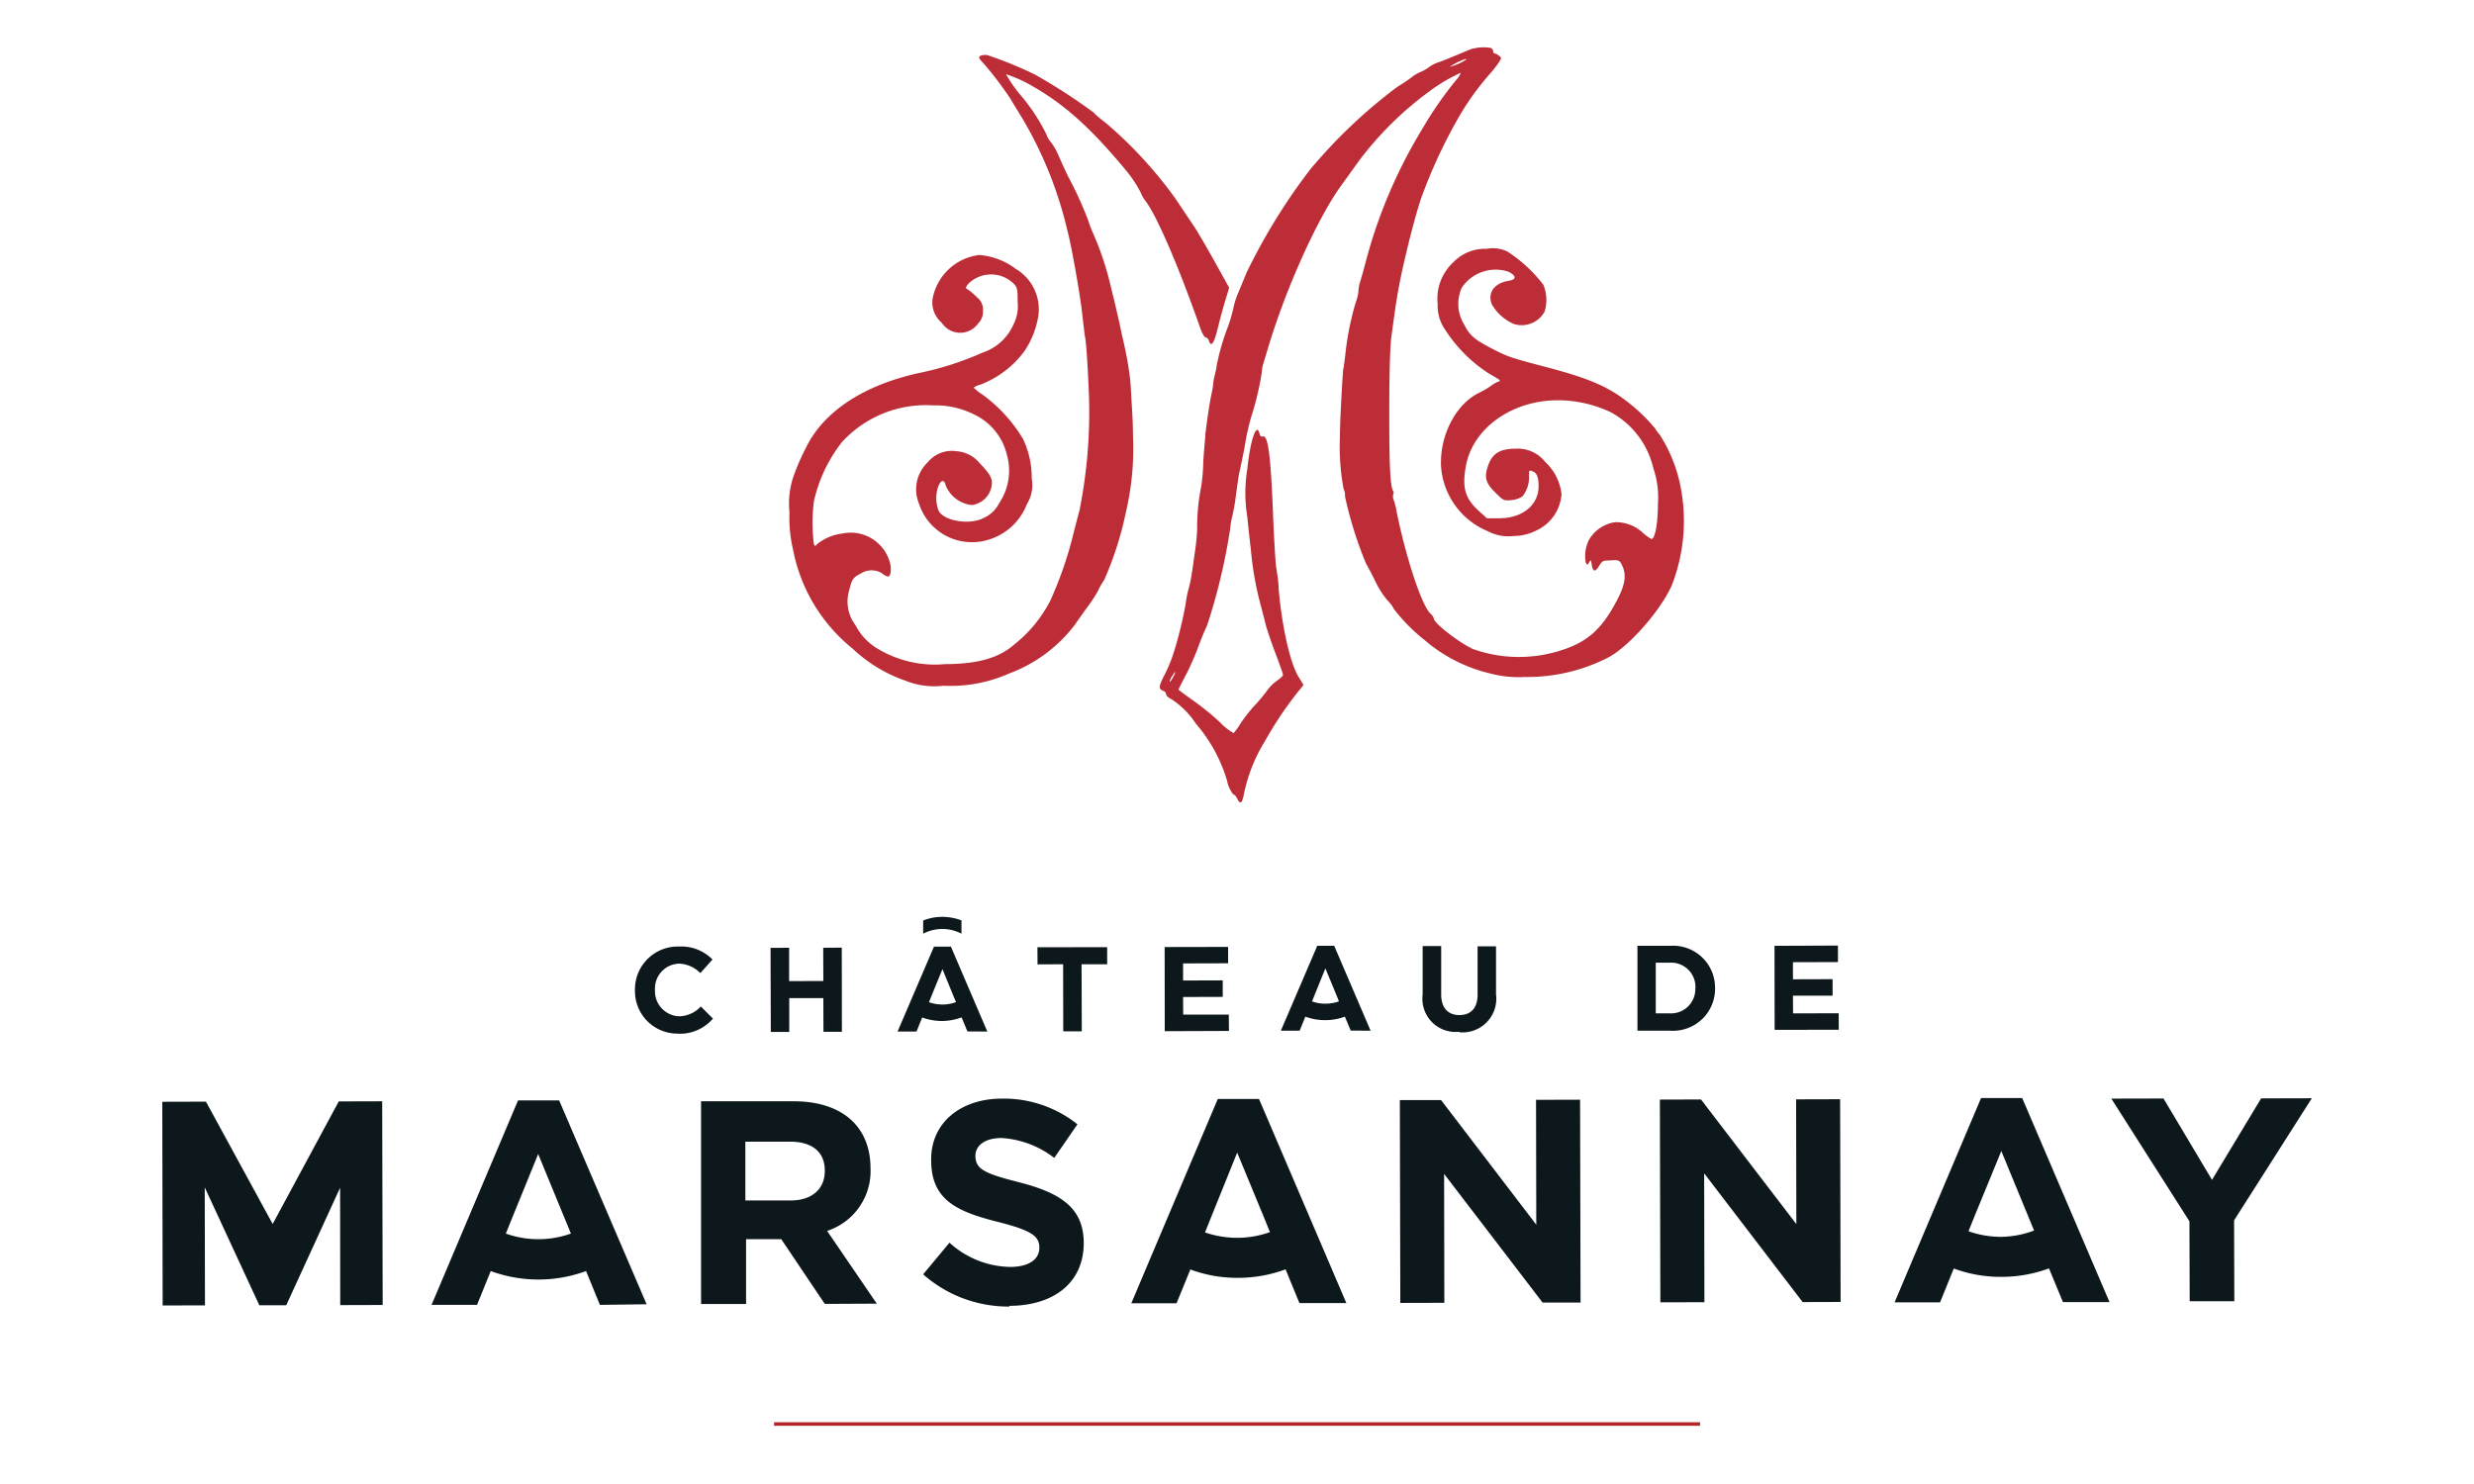 <svg xmlns="http://www.w3.org/2000/svg" id="b8d61b93-bc19-49e6-a09c-184dab27fa54" data-name="Layer 1" viewBox="0 0 203.97 122.42"><polygon points="28.05 107.63 31.55 107.62 31.51 90.82 27.93 90.83 22.48 100.94 16.98 90.85 13.38 90.86 13.41 107.66 16.9 107.65 16.88 97.92 21.38 107.64 23.6 107.64 28.04 97.95 28.05 107.63" style="fill:#0d181c"></polygon><path d="M68,96.53c0-1.58-1.1-2.39-2.9-2.38H61.45V99h3.72C67,99,68,98,68,96.58Zm0,11-3.59-5.34h-2.9l0,5.35H57.8l0-16.72h7.65c3.94,0,6.31,2.06,6.32,5.5v0a5.19,5.19,0,0,1-3.58,5.19l4.1,6Z" style="fill:#0d181c"></path><path d="M83.21,107.75a10.61,10.61,0,0,1-7.1-2.66l2.17-2.61a7.61,7.61,0,0,0,5,2c1.51,0,2.41-.6,2.41-1.58v0c0-.93-.57-1.41-3.37-2.12-3.37-.85-5.55-1.78-5.55-5.1V95.6c0-3,2.42-5,5.84-5a9.71,9.71,0,0,1,6.22,2.12l-1.91,2.77a7.89,7.89,0,0,0-4.35-1.64c-1.41,0-2.15.65-2.15,1.46v0c0,1.1.72,1.46,3.61,2.19,3.4.88,5.31,2.09,5.32,5v0c0,3.32-2.52,5.18-6.13,5.19" style="fill:#0d181c"></path><polygon points="127.18 107.42 119.06 96.81 119.08 107.44 115.45 107.45 115.41 90.72 118.81 90.72 126.66 101 126.64 90.7 130.27 90.69 130.31 107.42 127.18 107.42" style="fill:#0d181c"></polygon><polygon points="148.62 107.38 140.5 96.76 140.52 107.39 136.89 107.4 136.85 90.68 140.24 90.67 148.1 100.95 148.08 90.66 151.71 90.65 151.75 107.37 148.62 107.38" style="fill:#0d181c"></polygon><polygon points="184.19 100.64 184.21 107.31 180.53 107.31 180.51 100.72 174.07 90.6 178.37 90.59 182.37 97.3 186.42 90.58 190.6 90.57 184.19 100.64" style="fill:#0d181c"></polygon><path d="M41.7,101.74l.46-1.14,2.21-5.43,2.23,5.42.47,1.14a8,8,0,0,1-5.37,0m11.61,5.83L46.1,90.75H42.71l-7.13,16.86h3.75l1.13-2.79a11.38,11.38,0,0,0,7.86,0l1.14,2.79Z" style="fill:#0d181c"></path><path d="M99.35,101.63l.46-1.15L102,95.05l2.24,5.42.46,1.14a8,8,0,0,1-2.68.47,8.21,8.21,0,0,1-2.69-.45M111,107.46l-7.2-16.83h-3.4l-7.13,16.85H97l1.14-2.79a11.07,11.07,0,0,0,3.92.69,11.36,11.36,0,0,0,3.93-.7l1.14,2.78Z" style="fill:#0d181c"></path><path d="M162.31,101.5l.46-1.15L165,94.92l2.23,5.42.47,1.14A8,8,0,0,1,165,102a8.19,8.19,0,0,1-2.68-.45m11.6,5.83-7.2-16.83h-3.39l-7.13,16.85h3.75l1.13-2.79a11.17,11.17,0,0,0,3.93.69,11.3,11.3,0,0,0,3.92-.7l1.15,2.78Z" style="fill:#0d181c"></path><path d="M55.91,85.24a3.5,3.5,0,0,1-3.56-3.56v0A3.53,3.53,0,0,1,56,78.06a3.58,3.58,0,0,1,2.74,1.07l-1,1.12A2.57,2.57,0,0,0,56,79.47a2.05,2.05,0,0,0-2,2.16v0a2.07,2.07,0,0,0,2,2.18A2.48,2.48,0,0,0,57.78,83l1,1a3.58,3.58,0,0,1-2.85,1.25" style="fill:#0d181c"></path><polygon points="67.89 85.09 67.88 82.31 65.07 82.31 65.07 85.1 63.55 85.1 63.53 78.17 65.06 78.16 65.06 80.91 67.88 80.9 67.87 78.16 69.4 78.15 69.41 85.09 67.89 85.09" style="fill:#0d181c"></polygon><polygon points="89.17 79.52 89.19 85.05 87.66 85.05 87.65 79.52 85.54 79.53 85.53 78.12 91.28 78.11 91.28 79.52 89.17 79.52" style="fill:#0d181c"></polygon><polygon points="96.03 85.04 96.02 78.1 101.25 78.09 101.25 79.44 97.54 79.45 97.54 80.86 100.81 80.85 100.81 82.21 97.54 82.22 97.55 83.67 101.31 83.67 101.32 85.02 96.03 85.04" style="fill:#0d181c"></polygon><path d="M120.29,85.09a2.74,2.74,0,0,1-3-3.07v-4h1.53V82c0,1.13.57,1.71,1.5,1.71s1.5-.57,1.5-1.67v-4h1.52V82a2.78,2.78,0,0,1-3,3.13" style="fill:#0d181c"></path><path d="M139.78,81.48a2,2,0,0,0-2.09-2.09h-1.18v4.18h1.18a2,2,0,0,0,2.08-2.07ZM137.7,85H135L135,78h2.71a3.46,3.46,0,0,1,3.69,3.44v0A3.47,3.47,0,0,1,137.7,85" style="fill:#0d181c"></path><polygon points="146.31 84.93 146.3 78 151.53 77.98 151.53 79.34 147.82 79.35 147.82 80.76 151.09 80.75 151.09 82.11 147.82 82.11 147.83 83.57 151.59 83.56 151.6 84.92 146.31 84.93" style="fill:#0d181c"></polygon><path d="M108.17,82.58l.19-.47.91-2.25.93,2.24.19.48a3.36,3.36,0,0,1-1.11.19,3.12,3.12,0,0,1-1.11-.19M113,85l-3-7h-1.4l-3,7h1.55l.47-1.16a4.73,4.73,0,0,0,3.26,0l.48,1.15Z" style="fill:#0d181c"></path><path d="M79.27,75.9a4.57,4.57,0,0,0-1.58-.29,4.35,4.35,0,0,0-1.58.3V77a3.4,3.4,0,0,1,3.16,0Z" style="fill:#0d181c"></path><path d="M76.59,82.65l.19-.48.92-2.25.92,2.25.2.47a3.22,3.22,0,0,1-1.12.2,3.4,3.4,0,0,1-1.11-.19m4.81,2.42-3-7H77l-3,7h1.56l.47-1.16a4.86,4.86,0,0,0,1.63.29,4.8,4.8,0,0,0,1.62-.3l.48,1.16Z" style="fill:#0d181c"></path><path d="M121.49,4c-.14,0-.79.29-1.46.57s-1.35.55-1.53.6a2.72,2.72,0,0,0-.73.4,3.28,3.28,0,0,1-.71.39,2.77,2.77,0,0,0-.66.4,13.47,13.47,0,0,1-1.18.79A42.47,42.47,0,0,0,108,14a49.4,49.4,0,0,0-5.22,8.47l-.67,1.63a6.39,6.39,0,0,0-.41,1.24,12,12,0,0,1-.55,1.83,19.23,19.23,0,0,0-.86,3.08c0,.18-.1.48-.13.66a4.82,4.82,0,0,0-.14.74c0,.21-.1.66-.17,1-.13.61-.35,2.1-.48,3.2,0,.33-.13,1.41-.17,2.4a14.39,14.39,0,0,1-.19,2,16.64,16.64,0,0,0-.31,3.25c0,.69-.13,1.65-.2,2.13s-.16,1.14-.21,1.47A13,13,0,0,1,98,48.55a7.92,7.92,0,0,0-.25,1.27,34.61,34.61,0,0,1-.92,3.8,12.68,12.68,0,0,1-.8,2c-.52,1-.53,1.2-.11,1.36a.31.31,0,0,1,.16.11.45.45,0,0,1,.07.18c0,.11.2.28.43.39a6.93,6.93,0,0,1,2,2,12.78,12.78,0,0,1,2.58,4.7,2.68,2.68,0,0,0,.52,1.16c.1,0,.24.15.32.34.23.48.39.41.53-.24a13.32,13.32,0,0,1,1.76-4.5,30.1,30.1,0,0,1,2.67-4l.51-.63-.4-.65c-.7-1.12-1.39-4.21-1.65-7.28,0-.52-.13-1.3-.2-1.75s-.18-2.39-.26-4.33c-.19-4.88-.41-6.64-.85-6.48-.13,0-.22,0-.27-.26-.24-.92-.75.48-1,2.92a12.24,12.24,0,0,0,0,4c.07.78.21,2,.29,2.67a26.17,26.17,0,0,0,.8,4.54c.14.54.33,1.26.4,1.56s.41,1.34.78,2.32.67,1.82.67,1.9-.22.3-.48.47a3.76,3.76,0,0,0-.76.73,13.29,13.29,0,0,1-1,1.22,12.3,12.3,0,0,0-1.24,1.56,5.73,5.73,0,0,1-.59.82,4.13,4.13,0,0,1-1.1-.86,22.27,22.27,0,0,0-2.21-1.8c-.68-.48-1.24-.9-1.24-.92s.32-.66.72-1.42a23.32,23.32,0,0,0,1-2.34c.19-.52.48-1.2.63-1.5a49,49,0,0,0,1.91-8,7.35,7.35,0,0,1,.2-1.14,15.47,15.47,0,0,0,.28-1.66c.1-.69.2-1.52.28-1.84.28-1.3.38-1.75.52-2.63a20,20,0,0,1,.47-2,23.87,23.87,0,0,0,.86-3.64,2.76,2.76,0,0,1,.14-.75c.06-.22.25-.84.4-1.34,1.49-4.94,4.06-10.62,6-13.3l1.49-2.07a27.66,27.66,0,0,1,5.75-5.68A13.71,13.71,0,0,1,120.44,6a1.82,1.82,0,0,1-.38.59,31.46,31.46,0,0,0-2.84,4.11,41.17,41.17,0,0,0-4.65,11c-.19.71-.4,1.47-.48,1.69A3.05,3.05,0,0,0,112,24a3.49,3.49,0,0,1-.21.89,23.61,23.61,0,0,0-.85,4.14c-.07.64-.15,1.26-.19,1.4s-.28,4.16-.28,5.63a19.08,19.08,0,0,0,.3,4.25,1.21,1.21,0,0,1,.12.63,32.27,32.27,0,0,0,1.73,5.53c.16.27.5.92.77,1.47a7.14,7.14,0,0,0,1,1.57,2.86,2.86,0,0,1,.53.71,14.34,14.34,0,0,0,2.54,2.57,12.75,12.75,0,0,0,5.4,2.75,9.15,9.15,0,0,0,2.85.29,14.67,14.67,0,0,0,6.73-1.53c1.72-.82,4.4-3.84,5.38-6a14.62,14.62,0,0,0,.64-8.61,12.27,12.27,0,0,0-1.65-3.88,1.66,1.66,0,0,1-.32-.43,13.92,13.92,0,0,0-2.07-2.05c-1.71-1.39-3.28-2.08-6.72-3-3-.79-3.3-.87-4.44-1.45-1.71-.87-2.07-1.18-2.56-2.14a3.25,3.25,0,0,1-.19-3,3.35,3.35,0,0,1,3.86-1.33c.66.34.68.65,0,.75-1.18.19-1.76,1-1.37,1.95a3.88,3.88,0,0,0,1.79,1.6,2.15,2.15,0,0,0,2.55-1,3.23,3.23,0,0,0-.1-2.23,11.8,11.8,0,0,0-3-2.76,2.86,2.86,0,0,0-1.7-.2,3.59,3.59,0,0,0-2.72,1.11,4.08,4.08,0,0,0-1.29,3.44,3.46,3.46,0,0,0,.63,2.14,11.91,11.91,0,0,0,3.67,3.64c1,.57.93.55.63.65a2.46,2.46,0,0,0-.56.34,7.14,7.14,0,0,1-.89.52c-2,.94-3.33,3.57-3.2,6.13a6.25,6.25,0,0,0,3.86,5.32,3.6,3.6,0,0,0,2.14.39,4.14,4.14,0,0,0,1.85-.45,3.57,3.57,0,0,0,2.08-3,4.24,4.24,0,0,0-1.32-2.63A2.9,2.9,0,0,0,125,37c-1.35,0-2,.4-2.34,1.48-.3.91-.17,1.36.64,2.16.65.65.69.66,1.32.6a2,2,0,0,0,.9-.3,2.53,2.53,0,0,0,.54-1.7c0-.48,0-.49.32-.36s.47.47.47,1.22c0,1.56-1.33,2.64-3.26,2.64h-1l-.73-.66c-1.08-1-1.33-1.91-1-3.66.56-3.1,3.79-5.41,7.57-5.41a10.23,10.23,0,0,1,4.4,1,7.05,7.05,0,0,1,3.48,4.61,7.29,7.29,0,0,1,.38,2.9c0,1.63-.24,2.93-.53,2.93a3.18,3.18,0,0,1-.72-.52,3.31,3.31,0,0,0-2.26-.87,3,3,0,0,0-2.16,1.43,3,3,0,0,0-.29,1.88c.13.25.15.25.29,0s.15-.2.21.2c.1.6.27.63.6.11s.35-.43,1-.47.69,0,.89.39c.39.77.28,1.59-.38,2.85-1.2,2.31-2.33,3.38-4.33,4.08a11.32,11.32,0,0,1-7.56,0c-1.17-.54-3.23-2.14-3.23-2.51a.89.89,0,0,0-.27-.4c-.72-.65-2-4.49-2.8-8.4a5.81,5.81,0,0,0-.28-1.09c-.06-.19,0-.34,0-.39s.08-.13,0-.23c-.25-.31-.34-2.12-.33-6.76,0-3,.07-5.16.16-5.86s.21-1.56.28-2.07a47.72,47.72,0,0,1,.93-4.83c.31-1.37.85-3.41,1.21-4.51a42,42,0,0,1,3.45-7.33,22.49,22.49,0,0,1,2.21-3,10,10,0,0,0,.79-1c.24-.38.24-.39,0-.56a.79.79,0,0,0-.36-.19c-.06,0-.11-.08-.11-.19a.24.24,0,0,0-.07-.16.21.21,0,0,0-.14-.1A3.52,3.52,0,0,0,121.49,4Zm-.6.91a4.59,4.59,0,0,1-1.37.6,5.4,5.4,0,0,1,1.35-.66s0,0,0,.06ZM96.73,55.82c-.12.22-.24.4-.28.4s0-.18.15-.4.24-.4.28-.4S96.85,55.6,96.73,55.82Z" style="fill:#bc2d37;fill-rule:evenodd"></path><path d="M80.82,4.61c-.16.11-.12.22.28.63a29.33,29.33,0,0,1,2.21,2.91c.08.15.53.89,1,1.65A32.71,32.71,0,0,1,88,19c.32,1.17,1.06,5.31,1.23,6.93.07.63.17,1.52.25,2s.19,2.1.25,3.6A41.32,41.32,0,0,1,89,42.09c-.11.4-.4,1.51-.64,2.47a32,32,0,0,1-1.75,4.94,11.21,11.21,0,0,1-2.31,3.07c-.19.16-.48.43-.67.57-1.26,1.12-3,1.62-5.72,1.63a9.18,9.18,0,0,1-5.73-1.38,4.89,4.89,0,0,1-1.65-1.83A3.24,3.24,0,0,1,70,48.72c.25-1,.33-1.09,1-1.44a1.63,1.63,0,0,1,1.72,0,1.16,1.16,0,0,0,.49.27c.25,0,.32-.71.12-1.29A3.35,3.35,0,0,0,69.44,44a4.12,4.12,0,0,0-2.06.86c-.18.21-.2.21-.28,0a14.16,14.16,0,0,1,0-3.51,12.23,12.23,0,0,1,2.34-4.92,9.39,9.39,0,0,1,7.5-3,7.09,7.09,0,0,1,3.37.75A4.93,4.93,0,0,1,83,37.45a4.82,4.82,0,0,1-.63,4.06A2.68,2.68,0,0,1,81,42.76c-1.17.56-3.29.16-3.63-.68a2.87,2.87,0,0,1,0-2c.22-.52.48-.55.59-.07a2.62,2.62,0,0,0,2.17,1.64,1.9,1.9,0,0,0,1.65-1.83c0-.44-.23-.81-1-1.61a2.7,2.7,0,0,0-1.93-1,2.56,2.56,0,0,0-2.35.9,3.09,3.09,0,0,0-.72,3.46A4.58,4.58,0,0,0,81,44.63a4.9,4.9,0,0,0,3.66-3.05,3,3,0,0,0,.4-2.13,7.42,7.42,0,0,0-.72-3.26A12.47,12.47,0,0,0,81,32.54a3.58,3.58,0,0,1-.72-.57,1.36,1.36,0,0,1,.56-.25,8.14,8.14,0,0,0,3.64-2.79,7.27,7.27,0,0,0,1.12-2.85,3.87,3.87,0,0,0-1.86-3.91,5.74,5.74,0,0,0-3-1.14,4.45,4.45,0,0,0-3.82,3.45,2.16,2.16,0,0,0,.72,2.13,1.81,1.81,0,0,0,3,.07,1.35,1.35,0,0,0,.4-1.05,1.25,1.25,0,0,0-.49-1.11,5.08,5.08,0,0,0-.75-.64c-.22-.13-.22-.16.05-.49a2.66,2.66,0,0,1,3.72,0c.31.32.33.47.33,1.51a3.33,3.33,0,0,1-.36,1.89A4.21,4.21,0,0,1,81,29.08a25.26,25.26,0,0,1-5.22,1.68c-4.59,1-7.88,3.19-9.31,6.12a17.87,17.87,0,0,0-1,2.27,6.84,6.84,0,0,0-.38,3.07,11.49,11.49,0,0,0,.3,3.13,13.78,13.78,0,0,0,4.88,8.12,12.09,12.09,0,0,0,4.34,2.65,6.37,6.37,0,0,0,3.18.43,11.87,11.87,0,0,0,5.39-1,12.08,12.08,0,0,0,5.49-4.1c.28-.41.73-1.05,1-1.41a11.81,11.81,0,0,0,.87-1.34,5.87,5.87,0,0,1,.5-.88,27.9,27.9,0,0,0,1.79-5.6A22.88,22.88,0,0,0,93.41,36c0-1.43-.13-3-.15-3.47s-.06-1-.08-1.2a28.75,28.75,0,0,0-.53-3.06c-.08-.34-.2-.86-.26-1.18-.26-1.18-.42-1.84-.52-2.29-.07-.25-.22-.88-.34-1.38a24.58,24.58,0,0,0-1.33-4,9.94,9.94,0,0,1-.46-1.18,30,30,0,0,0-1.66-3.65c-.39-.81-.77-1.67-.87-1.91a5,5,0,0,0-.54-.92,1.88,1.88,0,0,1-.39-.66,15.52,15.52,0,0,0-2.22-3.35,11.88,11.88,0,0,1-1.12-1.63,11.3,11.3,0,0,1,2.21,1c2.7,1.55,4.86,3.52,7.74,7a9.88,9.88,0,0,1,1.17,1.79,2.8,2.8,0,0,0,.37.65c.92,1.17,2.8,5.55,4.52,10.48.15.43.35.78.44.78a.37.37,0,0,1,.27.26c.2.62.44.24.78-1.17.19-.79.48-1.81.63-2.29l.27-.89-1.27-2.29c-.7-1.25-1.45-2.53-1.68-2.85l-1.5-2.24a35,35,0,0,0-5.66-6.16c-.49-.39-1-.78-1-.86a46,46,0,0,0-4.92-3.19,32.61,32.61,0,0,0-3.86-1.58A1,1,0,0,0,80.82,4.61Z" style="fill:#bc2d37;fill-rule:evenodd"></path><rect x="63.82" y="117.29" width="76.34" height="0.29" style="fill:#b3232a"></rect></svg>
